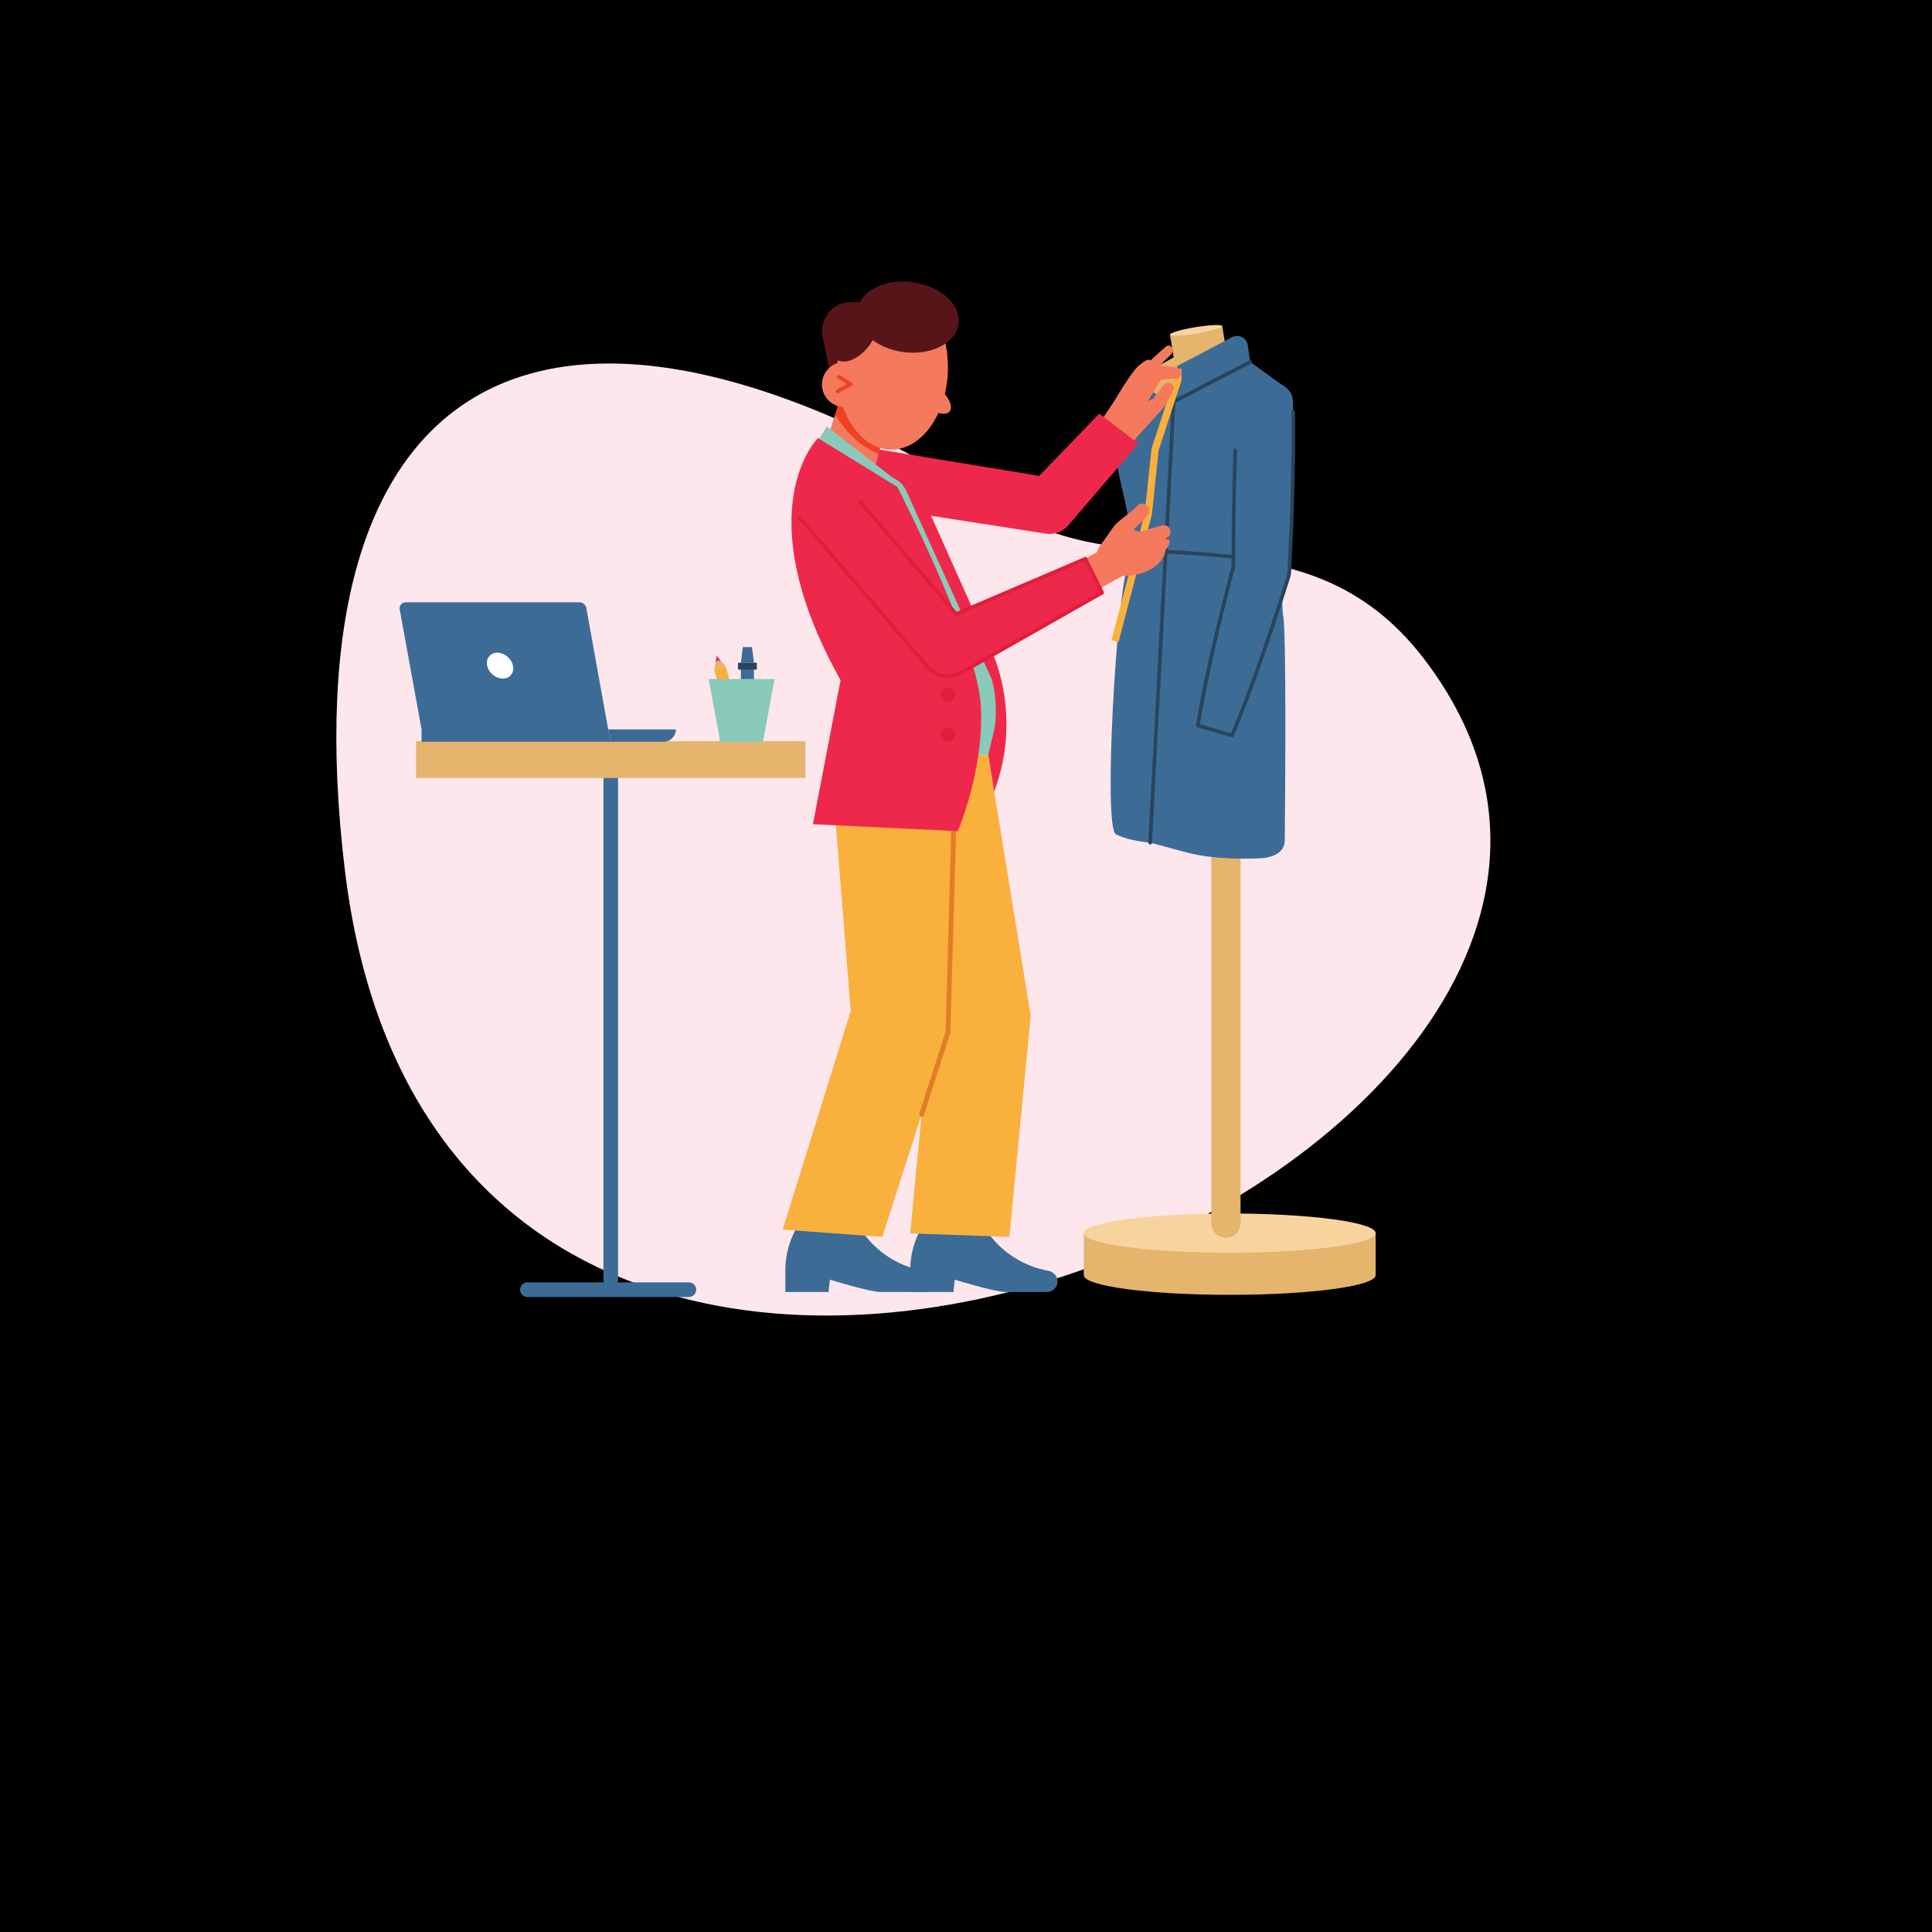 <svg version="1.2" preserveAspectRatio="xMidYMid meet" height="500" viewBox="0 0 375 375" zoomAndPan="magnify" width="500" xmlns:xlink="http://www.w3.org/1999/xlink" xmlns="http://www.w3.org/2000/svg"><defs><clipPath id="7caa1577d0"><path d="M 95.105 288 L 165 288 L 165 289 L 95.105 289 Z M 95.105 288"></path></clipPath><clipPath id="1a0f436ff5"><path d="M 176 288 L 245.105 288 L 245.105 289 L 176 289 Z M 176 288"></path></clipPath><clipPath id="b98c6dab71"><path d="M 167 284.727 L 175 284.727 L 175 292.227 L 167 292.227 Z M 167 284.727"></path></clipPath></defs><g id="ddd0285961"><rect style="fill:#ffffff;fill-opacity:1;stroke:none;" height="375" y="0" width="375" x="0"></rect><rect style="fill:#000000;fill-opacity:1;stroke:none;" height="375" y="0" width="375" x="0"></rect><path d="M 276.359 127.832 C 349.801 223.586 87.121 337.855 66.91 168.668 C 55.445 72.656 105.172 42.352 195.352 99.066 C 220.293 114.754 253.129 97.543 276.359 127.832" style="stroke:none;fill-rule:nonzero;fill:#fde6ec;fill-opacity:1;"></path><path d="M 210.367 247.52 C 210.367 249.625 223.047 251.328 238.691 251.328 C 254.332 251.328 267.012 249.625 267.012 247.52 L 267.012 239.352 L 210.367 239.352 L 210.367 247.52" style="stroke:none;fill-rule:nonzero;fill:#e5b46d;fill-opacity:1;"></path><path d="M 267.012 239.352 C 267.012 241.453 254.332 243.16 238.691 243.16 C 223.047 243.16 210.367 241.453 210.367 239.352 C 210.367 237.246 223.047 235.539 238.691 235.539 C 254.332 235.539 267.012 237.246 267.012 239.352" style="stroke:none;fill-rule:nonzero;fill:#f7d39e;fill-opacity:1;"></path><path d="M 237.957 240.258 C 236.391 240.258 235.125 238.988 235.125 237.418 L 235.125 158.848 C 235.125 157.281 236.391 156.012 237.957 156.012 C 239.523 156.012 240.793 157.281 240.793 158.848 L 240.793 237.418 C 240.793 238.988 239.523 240.258 237.957 240.258" style="stroke:none;fill-rule:nonzero;fill:#e5b46d;fill-opacity:1;"></path><path d="M 227.094 64.953 L 227.809 69.363 C 227.867 69.707 230.184 69.613 232.984 69.156 C 235.789 68.699 238.012 68.051 237.957 67.707 L 237.238 63.297 L 227.094 64.953" style="stroke:none;fill-rule:nonzero;fill:#e5b46d;fill-opacity:1;"></path><path d="M 237.242 63.297 C 237.297 63.641 235.07 64.289 232.27 64.75 C 229.465 65.203 227.148 65.297 227.094 64.953 C 227.039 64.609 229.262 63.961 232.066 63.5 C 234.867 63.043 237.184 62.953 237.242 63.297" style="stroke:none;fill-rule:nonzero;fill:#f7d39e;fill-opacity:1;"></path><path d="M 227.812 69.363 L 221.496 72.867 L 220.668 82.531 L 248.488 79.129 L 237.957 67.707 L 227.812 69.363" style="stroke:none;fill-rule:nonzero;fill:#e5b46d;fill-opacity:1;"></path><path d="M 227.805 77.957 L 242.664 70.262 L 249.773 75.367 C 249.773 75.367 248.34 116.094 249.066 119.574 C 249.703 122.621 249.449 155.102 249.375 163.16 C 249.367 164.27 248.742 165.281 247.762 165.793 C 246.852 166.262 245.859 166.527 244.836 166.582 C 241.91 166.734 235.547 166.855 230.301 165.449 C 223.238 163.555 223.238 163.555 223.238 163.555 L 227.805 77.957" style="stroke:none;fill-rule:nonzero;fill:#3c6c96;fill-opacity:1;"></path><path d="M 223.238 163.555 C 223.238 163.555 219.242 163.266 216.621 161.953 C 214.004 160.641 216.867 114.312 218.93 109.652 C 220.988 104.988 217.414 94.609 216.766 89.773 C 216.121 84.938 222.539 75.59 222.539 75.59 L 227.809 77.957 L 226.371 119.254 L 223.238 163.555" style="stroke:none;fill-rule:nonzero;fill:#3c6c96;fill-opacity:1;"></path><path d="M 251.008 80.012 L 250.953 77.871 C 250.902 76.02 249.414 74.531 247.566 74.488 L 240.543 74.32 L 240.145 79.75 C 239.961 82.301 239.887 84.855 239.754 87.406 L 239.547 95.066 C 239.414 99.992 239.414 104.918 239.418 109.84 C 238.289 114.191 237.18 118.543 236.16 122.926 C 235.609 125.25 235.09 127.586 234.578 129.926 C 234.109 132.277 233.582 134.609 233.164 136.973 L 232.48 140.82 L 239.137 142.75 L 240.613 139.133 C 241.523 136.91 242.324 134.656 243.18 132.418 C 243.996 130.168 244.805 127.918 245.578 125.656 C 247.145 121.137 248.617 116.59 250.066 112.039 C 250.172 111.695 250.246 111.309 250.266 110.934 L 250.281 110.656 C 250.523 105.551 250.77 100.445 250.879 95.34 L 251.035 87.676 C 251.023 85.121 251.07 82.566 251.008 80.012" style="stroke:none;fill-rule:nonzero;fill:#3c6c96;fill-opacity:1;"></path><path d="M 239.137 143.105 C 239.105 143.105 239.07 143.102 239.039 143.094 L 232.383 141.164 C 232.211 141.113 232.102 140.938 232.133 140.758 L 232.812 136.91 C 233.086 135.363 233.414 133.805 233.73 132.293 C 233.895 131.484 234.066 130.668 234.23 129.855 C 234.652 127.926 235.211 125.391 235.816 122.844 C 236.844 118.422 237.984 113.961 239.062 109.797 C 239.062 105.504 239.055 100.172 239.191 95.059 L 239.398 87.398 C 239.402 87.203 239.562 87.031 239.762 87.055 C 239.957 87.059 240.113 87.223 240.105 87.418 L 239.902 95.078 C 239.766 100.199 239.77 105.547 239.773 109.84 C 239.773 109.871 239.77 109.898 239.762 109.93 C 238.68 114.102 237.535 118.574 236.504 123.008 C 235.902 125.547 235.344 128.078 234.922 130 C 234.762 130.812 234.59 131.625 234.422 132.441 C 234.105 133.941 233.785 135.496 233.512 137.035 L 232.887 140.57 L 238.93 142.32 L 240.289 139 C 240.879 137.555 241.434 136.066 241.969 134.629 C 242.262 133.852 242.551 133.07 242.848 132.293 C 243.562 130.32 244.41 127.973 245.242 125.539 C 246.844 120.926 248.344 116.273 249.73 111.934 C 249.832 111.598 249.895 111.242 249.91 110.914 L 249.922 110.637 C 250.164 105.621 250.414 100.434 250.523 95.332 L 250.68 87.672 C 250.676 86.785 250.68 85.891 250.684 85 C 250.688 83.367 250.695 81.68 250.652 80.02 C 250.645 79.824 250.801 79.66 250.996 79.656 C 251 79.656 251.004 79.656 251.004 79.656 C 251.195 79.656 251.355 79.809 251.359 80.004 C 251.402 81.672 251.395 83.363 251.391 85.004 C 251.387 85.895 251.383 86.785 251.391 87.676 L 251.23 95.348 C 251.125 100.461 250.875 105.652 250.633 110.672 L 250.617 110.949 C 250.602 111.336 250.527 111.75 250.406 112.145 C 249.02 116.492 247.516 121.152 245.91 125.773 C 245.078 128.207 244.23 130.559 243.512 132.539 C 243.211 133.324 242.922 134.102 242.633 134.879 C 242.094 136.32 241.539 137.812 240.945 139.27 L 239.465 142.887 C 239.41 143.02 239.277 143.105 239.137 143.105" style="stroke:none;fill-rule:nonzero;fill:#2a435c;fill-opacity:1;"></path><path d="M 242.668 70.262 L 242.191 67 C 241.98 65.559 240.414 64.762 239.129 65.441 L 228.504 71.043 L 227.809 77.957 L 242.668 70.262" style="stroke:none;fill-rule:nonzero;fill:#3c6c96;fill-opacity:1;"></path><path d="M 227.805 78.312 C 227.68 78.312 227.555 78.242 227.492 78.121 C 227.402 77.945 227.469 77.734 227.641 77.641 L 242.504 69.945 C 242.676 69.855 242.891 69.922 242.98 70.098 C 243.07 70.273 243.004 70.488 242.832 70.578 L 227.969 78.273 C 227.914 78.301 227.859 78.312 227.805 78.312" style="stroke:none;fill-rule:nonzero;fill:#2a435c;fill-opacity:1;"></path><path d="M 239.418 108.434 C 239.406 108.434 239.395 108.434 239.383 108.434 C 237.227 108.211 234.941 108.012 232.586 107.836 C 227.777 107.477 223.137 107.262 219.52 107.23 C 219.324 107.23 219.168 107.07 219.168 106.875 C 219.172 106.68 219.328 106.52 219.523 106.52 C 223.156 106.551 227.812 106.766 232.641 107.129 C 235 107.305 237.289 107.508 239.453 107.727 C 239.648 107.75 239.789 107.922 239.77 108.117 C 239.75 108.301 239.598 108.434 239.418 108.434" style="stroke:none;fill-rule:nonzero;fill:#2a435c;fill-opacity:1;"></path><path d="M 223.234 163.91 C 223.23 163.91 223.223 163.91 223.219 163.91 C 223.02 163.898 222.871 163.734 222.883 163.539 L 227.449 77.938 C 227.461 77.742 227.59 77.59 227.824 77.605 C 228.02 77.613 228.168 77.781 228.16 77.977 L 223.59 163.574 C 223.578 163.766 223.422 163.91 223.234 163.91" style="stroke:none;fill-rule:nonzero;fill:#2a435c;fill-opacity:1;"></path><path d="M 217.113 124.605 L 215.746 124.242 L 222.188 99.637 L 223.516 87.043 L 227.941 73.555 L 227.941 71.605 L 229.359 71.605 L 229.324 73.887 L 224.887 87.418 L 223.578 99.891 L 217.113 124.605" style="stroke:none;fill-rule:nonzero;fill:#f9b03d;fill-opacity:1;"></path><path d="M 156.5 235.539 L 155.574 236.828 C 153.535 239.672 152.441 243.066 152.441 246.543 L 152.441 250.777 L 160.824 250.777 L 161.074 248.375 C 161.074 248.375 168.781 250.777 170.965 250.777 L 178.934 250.777 C 180.75 250.777 181.703 248.664 180.488 247.344 C 180.16 246.984 179.719 246.746 179.238 246.656 C 174.906 245.871 171.008 243.586 168.25 240.211 L 166.375 237.918 L 156.5 235.539" style="stroke:none;fill-rule:nonzero;fill:#3c6c96;fill-opacity:1;"></path><path d="M 180.738 235.539 L 179.812 236.828 C 177.773 239.672 176.68 243.066 176.68 246.543 L 176.68 250.777 L 185.066 250.777 L 185.312 248.375 C 185.312 248.375 193.02 250.777 195.203 250.777 L 203.176 250.777 C 204.988 250.777 205.941 248.664 204.727 247.344 C 204.398 246.984 203.961 246.746 203.477 246.656 C 199.145 245.871 195.246 243.586 192.488 240.211 L 190.613 237.918 L 180.738 235.539" style="stroke:none;fill-rule:nonzero;fill:#3c6c96;fill-opacity:1;"></path><path d="M 161.816 154.812 L 165.125 196.238 L 151.922 238.66 L 171.254 240.086 L 184.004 200.344 L 185.312 154.105 L 161.816 154.812" style="stroke:none;fill-rule:nonzero;fill:#f9b03d;fill-opacity:1;"></path><path d="M 199.781 195.441 L 191.812 146.492 L 169.254 146.211 L 180.637 198.113 L 176.664 239.402 L 195.918 240.086 L 199.938 198.324 L 200.055 197.117 L 199.781 195.441" style="stroke:none;fill-rule:nonzero;fill:#f9b03d;fill-opacity:1;"></path><path d="M 178.891 216.754 C 178.84 216.754 178.797 216.746 178.75 216.73 C 178.504 216.652 178.371 216.395 178.449 216.148 L 183.543 200.266 L 184.645 161.273 C 184.652 161.016 184.898 160.812 185.121 160.82 C 185.379 160.828 185.578 161.043 185.57 161.297 L 184.465 200.355 C 184.465 200.402 184.457 200.445 184.445 200.484 L 179.328 216.434 C 179.266 216.629 179.086 216.754 178.891 216.754" style="stroke:none;fill-rule:nonzero;fill:#e27b2a;fill-opacity:1;"></path><path d="M 168.375 94.504 L 158.574 91.309 L 163.438 76.395 L 173.238 79.594 L 168.375 94.504" style="stroke:none;fill-rule:nonzero;fill:#f5795d;fill-opacity:1;"></path><path d="M 162.113 80.453 C 164.383 84.211 167.406 86.887 170.477 88.059 L 170.488 88.02 L 172.711 80.832 L 163.074 77.508 L 162.113 80.453" style="stroke:none;fill-rule:nonzero;fill:#f04122;fill-opacity:1;"></path><path d="M 183.988 71.852 C 183.785 80.5 178.805 87.402 172.863 87.266 C 166.918 87.129 162.262 80.008 162.461 71.359 C 162.664 62.711 167.645 55.809 173.586 55.945 C 179.531 56.082 184.188 63.203 183.988 71.852" style="stroke:none;fill-rule:nonzero;fill:#f5795d;fill-opacity:1;"></path><path d="M 179.762 78.801 C 181.527 80.281 183.559 80.766 184.305 79.879 C 185.051 78.992 184.223 77.07 182.461 75.59 L 179.762 78.801" style="stroke:none;fill-rule:nonzero;fill:#f5795d;fill-opacity:1;"></path><path d="M 177.109 54.762 C 172.535 54.156 168.414 55.805 166.93 58.578 L 164.676 58.668 C 161.715 58.785 159.414 61.48 159.543 64.691 L 162.473 79.352 L 163.156 77.258 C 162.676 75.43 162.414 73.449 162.465 71.359 C 162.477 70.871 162.516 70.398 162.559 69.926 C 164.359 70.797 167.176 69.398 169.051 66.598 C 169.18 66.402 169.281 66.203 169.395 66.008 C 170.957 67.164 172.988 68.023 175.316 68.332 C 180.75 69.051 185.555 66.598 186.051 62.852 C 186.543 59.102 182.543 55.484 177.109 54.762" style="stroke:none;fill-rule:nonzero;fill:#581519;fill-opacity:1;"></path><path d="M 159.547 74.359 C 159.395 76.77 161.227 78.84 163.633 78.988 C 166.043 79.137 168.113 77.305 168.262 74.898 C 168.41 72.488 166.578 70.418 164.172 70.27 C 161.766 70.121 159.695 71.953 159.547 74.359" style="stroke:none;fill-rule:nonzero;fill:#f5795d;fill-opacity:1;"></path><path d="M 162.648 76.324 C 162.508 76.336 162.367 76.266 162.293 76.137 C 162.195 75.961 162.258 75.734 162.438 75.633 L 164.375 74.551 L 162.598 73.473 C 162.426 73.367 162.367 73.141 162.477 72.961 C 162.582 72.789 162.809 72.734 162.984 72.84 L 165.301 74.246 C 165.414 74.312 165.484 74.438 165.48 74.57 C 165.477 74.699 165.406 74.82 165.289 74.887 L 162.797 76.281 C 162.75 76.305 162.699 76.32 162.648 76.324" style="stroke:none;fill-rule:nonzero;fill:#f04122;fill-opacity:1;"></path><path d="M 228.395 71.348 L 225.113 70.953 C 225.449 70.605 225.785 70.262 226.133 69.926 L 226.703 69.367 L 226.992 69.09 L 227.137 68.949 L 227.219 68.871 L 227.293 68.797 C 227.379 68.707 227.457 68.598 227.516 68.484 C 227.746 68 227.602 67.414 227.203 67.176 C 226.801 66.934 226.293 67.129 226.062 67.613 C 226.098 67.523 226.152 67.438 226.215 67.371 C 226.273 67.316 226.211 67.371 226.215 67.367 L 226.148 67.426 L 226 67.555 L 225.695 67.816 L 225.086 68.348 C 224.68 68.703 224.277 69.066 223.875 69.441 C 223.691 69.617 223.508 69.793 223.324 69.969 L 223.207 69.879 C 222.926 69.656 222.293 69.91 220.957 71.043 C 219.621 72.172 216.461 77.535 216.461 77.535 L 216.48 77.539 C 216.477 77.543 216.477 77.547 216.473 77.547 L 216.461 77.535 L 214.082 81.152 L 213.922 81.391 C 213.836 82.055 214.691 83.195 216.121 84.938 C 217.148 86.199 218.164 87.145 218.852 87.527 L 219.477 86.566 L 220.578 84.898 C 220.598 84.887 220.625 84.879 220.648 84.863 C 220.781 84.766 225.84 79.164 225.848 79.109 C 225.848 79.109 228.102 75.707 227.773 75.016 C 227.441 74.328 226.684 74.113 226.074 74.535 C 225.949 74.637 224.559 76.262 223.844 77.379 L 222.805 77.887 L 225.359 73.668 L 228.336 73.473 C 228.84 73.441 229.266 73.055 229.328 72.535 C 229.398 71.949 228.98 71.414 228.395 71.348" style="stroke:none;fill-rule:nonzero;fill:#f5795d;fill-opacity:1;"></path><path d="M 213.371 80.281 L 201.699 92.367 L 170.734 87.266 L 167.469 98.051 L 173.594 99 L 202.641 103.52 L 203.023 103.582 C 204.668 103.832 206.395 103.215 207.492 101.809 L 220.98 86.102 L 213.371 80.281" style="stroke:none;fill-rule:nonzero;fill:#ee284b;fill-opacity:1;"></path><path d="M 193.324 152.664 L 192.98 153.664 L 191.812 146.484 L 184.504 136.141 L 183.695 133.539 L 173.379 100.211 L 175.582 97.32 L 178.039 94.117 L 193.082 127.773 C 196.023 135.793 196.109 144.594 193.324 152.664" style="stroke:none;fill-rule:nonzero;fill:#ee284b;fill-opacity:1;"></path><path d="M 191.812 146.492 L 192.895 142.039 C 193.582 139.223 193.367 134.422 192.426 131.68 L 175.902 95.262 C 175.023 93.324 173 92.176 170.891 92.41 L 166.473 92.902 L 182.012 146.492 L 191.812 146.492" style="stroke:none;fill-rule:nonzero;fill:#89cabb;fill-opacity:1;"></path><path d="M 157.105 88.059 L 160.508 82.781 L 174.43 93.625 L 174.172 94.512 L 157.105 88.059" style="stroke:none;fill-rule:nonzero;fill:#89cabb;fill-opacity:1;"></path><path d="M 189.906 146.484 C 189.906 146.5 189.887 146.52 189.906 146.535 C 189.664 148.066 189.387 149.547 189.098 150.926 C 188.684 152.785 188.238 154.473 187.789 155.938 C 186.812 159.238 185.914 161.324 185.914 161.324 L 157.789 159.98 L 163.152 132.023 C 144.672 98.938 158.762 85.031 158.762 85.031 L 174.172 94.512 C 174.172 94.512 174.707 95.543 175.582 97.316 C 179.418 105.047 189.73 126.738 190.367 136.809 C 190.574 140.133 190.352 143.438 189.906 146.484" style="stroke:none;fill-rule:nonzero;fill:#ee284b;fill-opacity:1;"></path><path d="M 185.312 134.875 C 185.312 135.633 184.695 136.25 183.938 136.25 C 183.176 136.25 182.562 135.633 182.562 134.875 C 182.562 134.113 183.176 133.496 183.938 133.496 C 184.695 133.496 185.312 134.113 185.312 134.875" style="stroke:none;fill-rule:nonzero;fill:#e11d39;fill-opacity:1;"></path><path d="M 185.312 142.598 C 185.312 143.359 184.695 143.977 183.938 143.977 C 183.176 143.977 182.562 143.359 182.562 142.598 C 182.562 141.84 183.176 141.223 183.938 141.223 C 184.695 141.223 185.312 141.84 185.312 142.598" style="stroke:none;fill-rule:nonzero;fill:#e11d39;fill-opacity:1;"></path><path d="M 208.172 109.754 L 212.965 107.156 C 212.996 106.848 213.094 106.547 213.285 106.277 L 214.844 104.074 L 215.625 102.977 L 216.012 102.426 C 216.066 102.344 216.207 102.164 216.305 102.039 L 216.609 101.711 C 217.391 100.941 218.117 100.414 218.828 99.859 C 219.176 99.586 219.523 99.32 219.832 99.059 C 220.137 98.816 220.453 98.504 220.531 98.414 L 220.707 98.211 C 221.133 97.723 221.867 97.602 222.434 97.953 C 223.07 98.348 223.266 99.184 222.871 99.816 C 222.457 100.484 222.113 100.793 221.766 101.16 C 221.418 101.508 221.082 101.82 220.75 102.129 C 220.504 102.355 220.262 102.582 220.023 102.809 L 221.043 103.215 C 221.113 103.215 221.184 103.211 221.25 103.215 L 225.527 101.996 C 226.199 101.781 226.949 102.203 227.145 102.898 C 227.344 103.598 226.938 104.324 226.242 104.523 L 226 104.594 C 226.398 104.523 226.73 104.582 226.902 104.801 C 227.215 105.195 226.914 105.969 226.234 106.68 C 226.164 108.684 223.906 110.738 220.766 111.496 C 219.789 111.73 218.84 111.812 217.953 111.766 L 211.227 115.41 L 208.172 109.754" style="stroke:none;fill-rule:nonzero;fill:#f5795d;fill-opacity:1;"></path><path d="M 210.664 108.457 L 207.094 109.988 L 185.586 119.188 L 166.996 97.496 L 163.461 93.367 L 155.215 100.453 L 158.754 104.578 L 179.926 129.293 L 180.121 129.516 C 181.664 131.324 184.316 131.844 186.461 130.625 L 210.535 116.949 L 213.914 115.031 L 210.664 108.457" style="stroke:none;fill-rule:nonzero;fill:#ee284b;fill-opacity:1;"></path><path d="M 183.965 131.637 C 182.422 131.637 180.906 130.984 179.852 129.746 L 154.949 100.684 C 154.82 100.535 154.836 100.309 154.984 100.18 C 155.137 100.055 155.359 100.074 155.484 100.223 L 180.387 129.289 C 181.848 130.992 184.328 131.426 186.289 130.316 L 213.449 114.887 L 210.496 108.918 L 185.723 119.516 C 185.582 119.574 185.414 119.535 185.316 119.418 L 166.73 97.727 C 166.602 97.578 166.617 97.355 166.766 97.227 C 166.918 97.102 167.141 97.117 167.266 97.266 L 185.684 118.762 L 210.523 108.133 C 210.699 108.059 210.898 108.129 210.984 108.301 L 214.234 114.875 C 214.32 115.039 214.254 115.246 214.094 115.34 L 186.637 130.934 C 185.797 131.406 184.879 131.637 183.965 131.637" style="stroke:none;fill-rule:nonzero;fill:#e11d39;fill-opacity:1;"></path><path d="M 118.547 249.863 C 117.766 249.863 117.129 249.23 117.129 248.445 L 117.129 147.434 C 117.129 146.648 117.766 146.016 118.547 146.016 C 119.332 146.016 119.965 146.648 119.965 147.434 L 119.965 248.445 C 119.965 249.23 119.332 249.863 118.547 249.863" style="stroke:none;fill-rule:nonzero;fill:#3c6c96;fill-opacity:1;"></path><path d="M 133.715 251.746 L 102.359 251.746 C 101.574 251.746 100.941 251.113 100.941 250.328 C 100.941 249.543 101.574 248.906 102.359 248.906 L 133.715 248.906 C 134.496 248.906 135.133 249.543 135.133 250.328 C 135.133 251.113 134.496 251.746 133.715 251.746" style="stroke:none;fill-rule:nonzero;fill:#3c6c96;fill-opacity:1;"></path><path d="M 156.332 151.004 L 80.766 151.004 L 80.766 143.867 L 156.332 143.867 L 156.332 151.004" style="stroke:none;fill-rule:nonzero;fill:#e5b46d;fill-opacity:1;"></path><path d="M 118.051 141.578 L 118.488 143.977 L 128.793 143.977 C 129.453 143.977 130.051 143.707 130.48 143.27 C 130.918 142.84 131.184 142.238 131.184 141.578 L 118.051 141.578" style="stroke:none;fill-rule:nonzero;fill:#3c6c96;fill-opacity:1;"></path><path d="M 77.582 118.285 C 77.449 117.566 78 116.906 78.73 116.906 L 112.449 116.906 C 113.121 116.906 113.695 117.383 113.812 118.043 L 118.051 141.578 L 118.488 143.977 L 81.824 143.977 L 81.824 141.578 L 77.582 118.285" style="stroke:none;fill-rule:nonzero;fill:#3c6c96;fill-opacity:1;"></path><path d="M 94.555 129.203 C 94.848 130.59 96.211 131.711 97.594 131.711 C 98.977 131.711 99.863 130.59 99.566 129.203 C 99.273 127.816 97.914 126.691 96.527 126.691 C 95.145 126.691 94.258 127.816 94.555 129.203" style="stroke:none;fill-rule:nonzero;fill:#ffffff;fill-opacity:1;"></path><path d="M 146.336 140.266 L 143.809 140.266 L 143.809 129.324 L 146.336 129.324 L 146.336 140.266" style="stroke:none;fill-rule:nonzero;fill:#3c6c96;fill-opacity:1;"></path><path d="M 146.336 128.641 L 143.809 128.641 L 144.184 125.598 L 145.957 125.598 L 146.336 128.641" style="stroke:none;fill-rule:nonzero;fill:#3c6c96;fill-opacity:1;"></path><path d="M 146.801 129.973 L 143.344 129.973 C 143.285 129.973 143.242 129.926 143.242 129.871 L 143.242 128.742 C 143.242 128.684 143.285 128.641 143.344 128.641 L 146.801 128.641 C 146.855 128.641 146.902 128.684 146.902 128.742 L 146.902 129.871 C 146.902 129.926 146.855 129.973 146.801 129.973" style="stroke:none;fill-rule:nonzero;fill:#2a435c;fill-opacity:1;"></path><path d="M 143.543 139.094 L 141.309 139.711 L 138.641 129.98 L 140.875 129.367 L 143.543 139.094" style="stroke:none;fill-rule:nonzero;fill:#f9b03d;fill-opacity:1;"></path><path d="M 139.863 128.176 L 139.102 127.281 L 138.906 128.438 C 139.051 128.406 139.215 128.363 139.387 128.316 C 139.559 128.27 139.719 128.223 139.863 128.176" style="stroke:none;fill-rule:nonzero;fill:#ee284b;fill-opacity:1;"></path><path d="M 138.641 129.98 L 140.875 129.367 L 139.863 128.176 C 139.719 128.223 139.559 128.27 139.387 128.316 C 139.215 128.363 139.051 128.406 138.906 128.438 L 138.641 129.98" style="stroke:none;fill-rule:nonzero;fill:#e5b46d;fill-opacity:1;"></path><path d="M 148.094 144.035 L 139.797 144.035 L 137.555 131.801 L 150.336 131.801 L 148.094 144.035" style="stroke:none;fill-rule:nonzero;fill:#89cabb;fill-opacity:1;"></path><g clip-path="url(#7caa1577d0)" clip-rule="nonzero"><path d="M 129.586 288.875 C 118.262 288.875 106.922 288.875 95.598 288.875 C 95.488 288.875 95.367 288.891 95.273 288.859 C 95.199 288.828 95.105 288.719 95.105 288.656 C 95.105 288.594 95.215 288.5 95.289 288.469 C 95.383 288.438 95.488 288.453 95.582 288.453 C 103.832 288.453 112.078 288.453 120.328 288.453 C 134.699 288.453 149.055 288.453 163.426 288.453 C 163.562 288.453 163.703 288.453 163.824 288.453 C 163.945 288.453 164.086 288.484 164.086 288.656 C 164.086 288.812 163.961 288.859 163.84 288.859 C 163.73 288.859 163.625 288.859 163.504 288.859 C 152.207 288.875 140.898 288.875 129.586 288.875 Z M 129.586 288.875" style="stroke:none;fill-rule:nonzero;fill:#000000;fill-opacity:1;"></path></g><g clip-path="url(#1a0f436ff5)" clip-rule="nonzero"><path d="M 210.594 288.75 C 199.254 288.75 187.914 288.75 176.559 288.75 C 176.465 288.75 176.359 288.766 176.266 288.734 C 176.191 288.703 176.145 288.609 176.082 288.547 C 176.145 288.484 176.207 288.387 176.281 288.355 C 176.375 288.324 176.48 288.34 176.574 288.34 C 187.762 288.34 198.949 288.34 210.121 288.34 C 221.566 288.34 233.031 288.34 244.48 288.34 C 244.617 288.34 244.754 288.324 244.879 288.355 C 244.953 288.371 245.062 288.469 245.074 288.531 C 245.105 288.672 245 288.734 244.879 288.734 C 244.77 288.734 244.664 288.734 244.539 288.734 C 234.41 288.734 224.277 288.734 214.145 288.734 C 212.969 288.75 211.773 288.75 210.594 288.75 Z M 210.594 288.75" style="stroke:none;fill-rule:nonzero;fill:#000000;fill-opacity:1;"></path></g><g clip-path="url(#b98c6dab71)" clip-rule="nonzero"><path d="M 168.66 288.469 C 168.277 288.23 167.941 288.012 167.59 287.793 C 167.512 287.746 167.453 287.684 167.391 287.637 C 167.191 287.461 167.145 287.336 167.238 287.242 C 167.391 287.086 167.496 287.227 167.621 287.305 C 167.727 287.383 167.832 287.477 167.941 287.559 C 168.539 287.98 169.18 288.262 169.914 288.246 C 169.992 288.246 170.07 288.246 170.129 288.23 C 170.449 288.199 170.543 288.121 170.543 287.777 C 170.543 287.414 170.512 287.055 170.438 286.695 C 170.328 286.191 170.055 285.75 169.746 285.344 C 169.688 285.25 169.594 285.172 169.562 285.078 C 169.531 285 169.562 284.871 169.625 284.824 C 169.656 284.793 169.777 284.809 169.855 284.84 C 169.93 284.887 169.977 284.965 170.023 285.031 C 170.281 285.438 170.527 285.848 170.789 286.27 C 170.832 286.191 170.863 286.082 170.926 286.004 C 171.141 285.656 171.34 285.328 171.555 285 C 171.566 284.965 171.598 284.934 171.629 284.902 C 171.723 284.809 171.812 284.73 171.949 284.84 C 172.059 284.934 172.027 285.047 171.949 285.141 C 171.875 285.25 171.781 285.359 171.707 285.469 C 171.309 286.02 171.031 286.613 170.988 287.289 C 170.973 287.492 170.973 287.699 171.004 287.887 C 171.031 288.152 171.094 288.199 171.355 288.23 C 171.766 288.277 172.164 288.246 172.547 288.105 C 173.008 287.949 173.422 287.715 173.801 287.398 C 173.895 287.336 173.973 287.242 174.062 287.211 C 174.125 287.18 174.262 287.195 174.293 287.242 C 174.34 287.305 174.324 287.43 174.309 287.508 C 174.293 287.574 174.215 287.621 174.156 287.668 C 173.816 287.887 173.48 288.105 173.129 288.324 C 173.066 288.371 172.992 288.406 172.914 288.438 C 173.328 288.703 173.727 288.969 174.125 289.234 C 174.199 289.285 174.277 289.348 174.309 289.41 C 174.34 289.488 174.34 289.613 174.293 289.676 C 174.262 289.723 174.125 289.723 174.062 289.691 C 173.926 289.613 173.801 289.504 173.68 289.41 C 173.055 288.938 172.363 288.641 171.566 288.672 C 171.062 288.688 170.973 288.766 170.973 289.301 C 170.957 290.02 171.199 290.68 171.582 291.277 C 171.691 291.434 171.797 291.574 171.922 291.73 C 171.996 291.844 172.09 291.969 171.949 292.094 C 171.812 292.219 171.691 292.109 171.613 292 C 171.383 291.652 171.156 291.293 170.941 290.93 C 170.879 290.836 170.848 290.742 170.805 290.664 C 170.527 291.09 170.266 291.512 170.008 291.922 C 169.914 292.047 169.824 292.219 169.625 292.109 C 169.504 292.031 169.516 291.891 169.699 291.652 C 170.023 291.246 170.312 290.805 170.438 290.289 C 170.512 289.941 170.559 289.566 170.574 289.219 C 170.59 288.797 170.48 288.719 170.082 288.688 C 169.289 288.641 168.598 288.906 167.957 289.379 C 167.832 289.473 167.727 289.566 167.605 289.645 C 167.496 289.723 167.375 289.816 167.254 289.676 C 167.129 289.535 167.238 289.41 167.344 289.332 C 167.664 289.109 167.988 288.891 168.324 288.672 C 168.414 288.578 168.523 288.531 168.66 288.469 Z M 168.66 288.469" style="stroke:none;fill-rule:nonzero;fill:#000000;fill-opacity:1;"></path></g><path d="M 168.953 287.336 C 168.723 287.336 168.555 287.164 168.555 286.945 C 168.555 286.727 168.738 286.535 168.953 286.535 C 169.164 286.535 169.32 286.695 169.332 286.914 C 169.332 287.148 169.164 287.32 168.953 287.336 Z M 168.953 287.336" style="stroke:none;fill-rule:nonzero;fill:#000000;fill-opacity:1;"></path><path d="M 172.227 287.336 C 172.012 287.336 171.828 287.133 171.844 286.914 C 171.859 286.695 172.043 286.52 172.258 286.535 C 172.473 286.551 172.609 286.727 172.609 286.945 C 172.625 287.164 172.441 287.336 172.227 287.336 Z M 172.227 287.336" style="stroke:none;fill-rule:nonzero;fill:#000000;fill-opacity:1;"></path><path d="M 168.953 290.648 C 168.723 290.648 168.555 290.477 168.555 290.258 C 168.555 290.035 168.738 289.848 168.953 289.848 C 169.164 289.848 169.32 290.004 169.332 290.227 C 169.332 290.461 169.164 290.633 168.953 290.648 Z M 168.953 290.648" style="stroke:none;fill-rule:nonzero;fill:#000000;fill-opacity:1;"></path><path d="M 172.227 290.648 C 172.012 290.648 171.828 290.445 171.844 290.227 C 171.859 290.004 172.043 289.832 172.258 289.848 C 172.473 289.863 172.609 290.035 172.609 290.258 C 172.625 290.477 172.441 290.648 172.227 290.648 Z M 172.227 290.648" style="stroke:none;fill-rule:nonzero;fill:#000000;fill-opacity:1;"></path></g></svg>